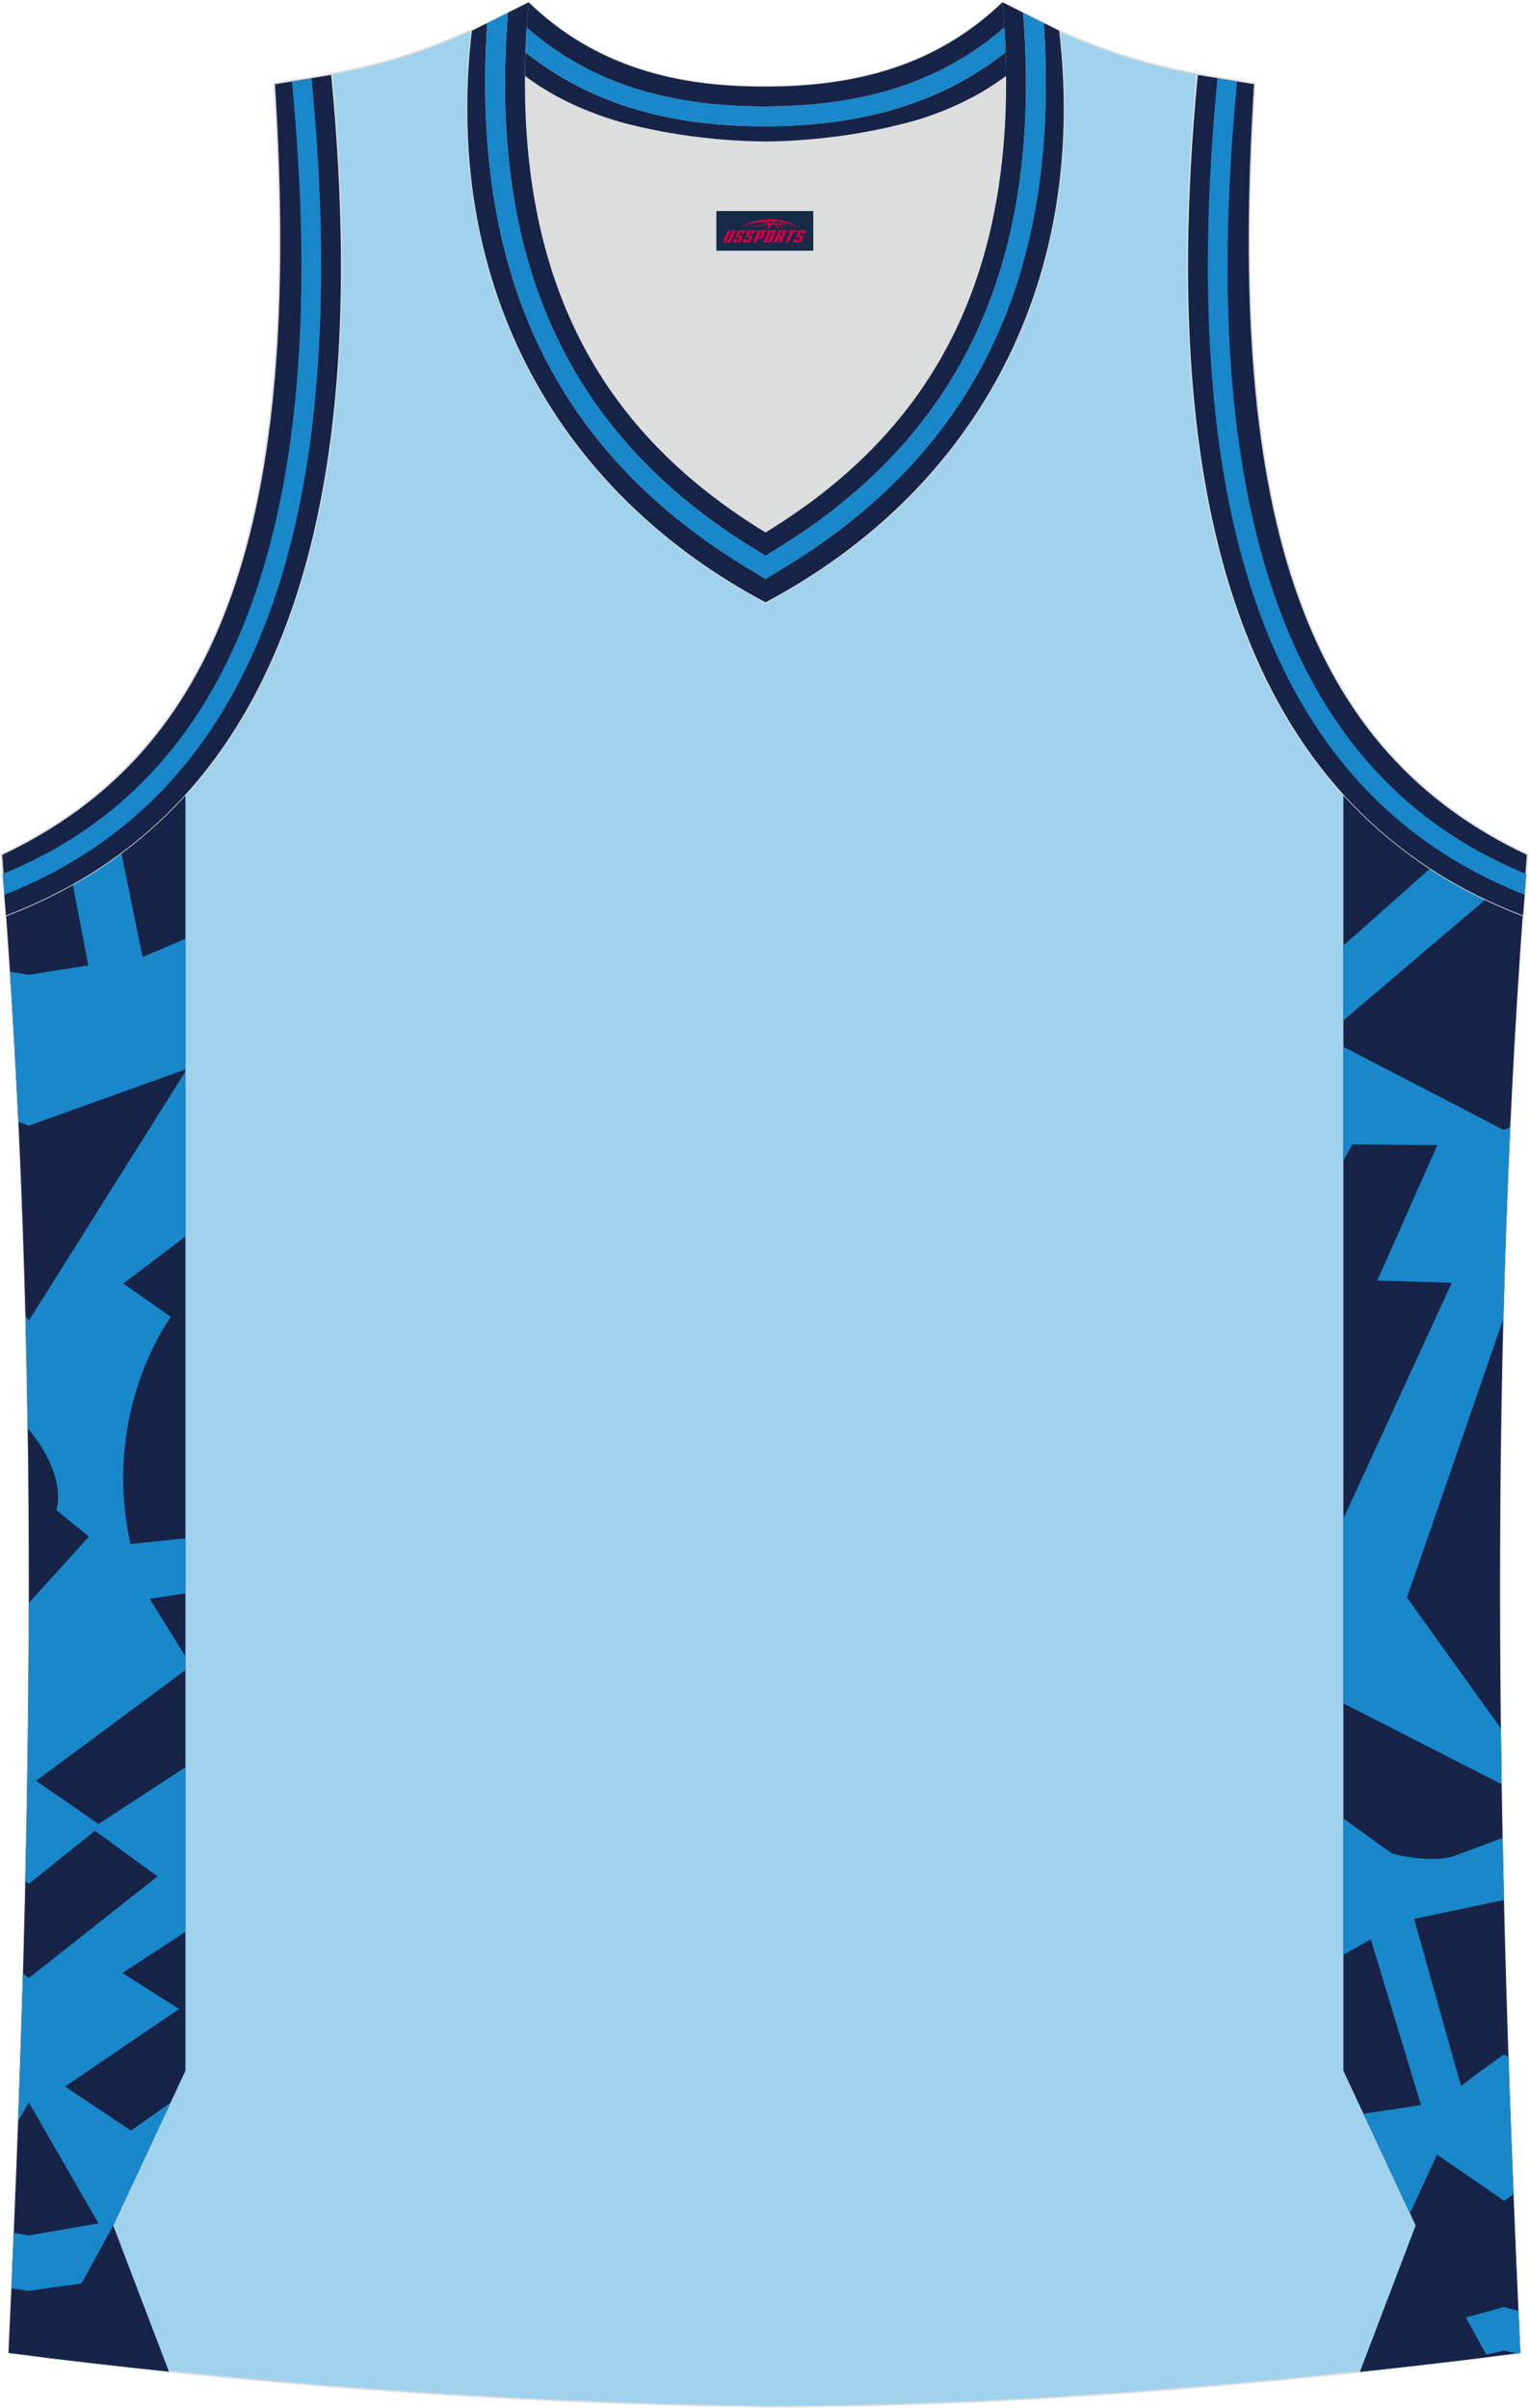 <?xml version="1.0" encoding="utf-8"?>
<!-- Generator: Adobe Illustrator 24.0.1, SVG Export Plug-In . SVG Version: 6.00 Build 0)  -->
<svg xmlns="http://www.w3.org/2000/svg" xmlns:xlink="http://www.w3.org/1999/xlink" version="1.1" id="图层_1" x="0px" y="0px" width="378.5px" height="596px" viewBox="0 0 378.49 596.19" enable-background="new 0 0 378.49 596.19" xml:space="preserve">
<g id="图层_1_1_">
	<g>
		
			<path fill-rule="evenodd" clip-rule="evenodd" fill="#A0D2EE" stroke="#DCDDDD" stroke-width="0.4" stroke-miterlimit="22.926" d="    M189.25,595.92c-0.02,0-0.03,0-0.06,0H189.25L189.25,595.92L189.25,595.92L189.25,595.92L189.25,595.92L189.25,595.92    L189.25,595.92z M189.19,595.92c-64.03-0.93-126.04-5.47-187.14-13.3c5.38-117.31,8.23-235.56-0.76-358.28l0.18,2.32    c60.86-23.29,92.24-86.59,80.57-208.37h-0.02c11.78-2.22,21.87-5.13,34.2-10.69c9.73,16.49,40.6,27.06,73,27.53    c32.39-0.47,63.28-11.05,73-27.53c12.34,5.57,22.43,8.47,34.2,10.69h-0.02c-11.69,121.77,19.7,185.06,80.57,208.37l0.18-2.32    c-8.99,122.72-6.14,240.97-0.77,358.28C315.8,590.38,250.25,595.92,189.19,595.92z"/>
		<g>
			<path fill-rule="evenodd" clip-rule="evenodd" fill="#172448" d="M45.86,196.73v316.01L27.95,551.1l13.77,36.12     c-13.27-1.38-26.49-2.91-39.66-4.6c5.38-117.31,8.23-235.56-0.76-358.28l0.18,2.32C18.75,220.06,33.65,210.21,45.86,196.73z"/>
			<path fill-rule="evenodd" clip-rule="evenodd" fill="#1888CB" d="M7.07,327.02l-0.83-1.31c0.25,9.53,0.44,19.04,0.57,28.53     c0.08-0.11,0.17-0.21,0.25-0.32c9.84,12.1,6.83,19.99,6.83,19.99l8.06,6.58L7.08,396.92c-0.03,23.05-0.34,46-0.86,68.87     l0.85,0.68l16.37-13.15l15.5,11.3L7.07,489.79l-1.43-1.13c-0.35,12.18-0.76,24.34-1.2,36.49l2.63-4.56l17.25,29.94l-17.25,3.01     l-3.71-0.65c-0.19,4.58-0.39,9.16-0.59,13.74c1.43,0.21,2.88,0.42,4.3,0.63c9.67-1.42,20.57-2.95,20.77-2.66l11.91,17.49     l-11.8-30.97l14.23-30.47l-9.82,6.92l-16.32-10.92l28.24-19.2l-14.06-8.91c0,0,8.47-5.46,15.64-10.21v-40.75l-21.54,14.06     L8.88,440.95l36.98-27.43v-3.36L37,395.88l8.86-1.32v-13.65l-13.63,1.41c-7.28-33.39,10.04-56.23,10.04-56.23l-11.8-8.28     c0,0,7.36-5.49,15.39-11.66V265.3L7.07,327.02L7.07,327.02z M4.5,277.8c-0.58-12.35-1.27-24.75-2.08-37.18l4.65,0.73l14.72-2.3     l-3.83-20.09c4.19-2.36,8.19-4.95,12.02-7.8l5.26,25.82l10.62-4.54v32.36l-38.8,13.93L4.5,277.8z"/>
			<path fill-rule="evenodd" clip-rule="evenodd" fill="#172448" d="M27.95,551.1l13.77,36.12c-10.56-1.1-21.08-2.29-31.57-3.59     L27.95,551.1z"/>
		</g>
		<g>
			<g>
				<path fill-rule="evenodd" clip-rule="evenodd" fill="#172448" d="M332.59,587.72L332.59,587.72c1.38-0.14,2.75-0.29,4.12-0.44      l13.79-36.19l-17.91-38.35v-316c12.21,13.48,27.11,23.31,44.39,29.93l0.18-2.32c-8.99,122.72-6.14,240.97-0.77,358.28      C362.03,584.46,347.38,586.18,332.59,587.72z"/>
				<path fill-rule="evenodd" clip-rule="evenodd" fill="#1888CB" d="M332.59,234.13l21.49-19.07c4.35,2.84,8.92,5.39,13.69,7.66      l-35.18,29.95V234.13L332.59,234.13z M373.89,279.04c-0.74,15.93-1.31,31.79-1.71,47.59l-23.85,68.96l23.24,32.37      c0.05,4.61,0.12,9.22,0.19,13.82l-39.17-20v-45.72l26.85-58.43l-18.45-0.56l14.87-33.51l-21.09-0.19l-2.19,4.05V259.2      l39.77,20.63L373.89,279.04L373.89,279.04z M372,455.1c0.1,5.13,0.21,10.25,0.34,15.37l-22.22,4.67c0,0,11.67,41.99,11.67,41.42      c0-0.23,4.85-3.79,10.57-7.9l1.1,0.79c0.38,11.3,0.79,22.59,1.24,33.87c-0.77,0.54-1.56,1.09-2.34,1.63      c-8.43-5.9-16.59-11.45-16.59-11.45l-6.69,14.54l-11.51-24.65l14.24-2.14l-12.43-41.05l-6.79,3.81v-33.73l11.97,8.64      c0,0,8.94,2.54,15.16,0.75L372,455.1L372,455.1z M339.39,580.27l32.97-9.02l3.56,0.97c0.15,3.47,0.31,6.94,0.47,10.41      l-0.92,0.12l-3.11-0.72l-10.24,2.38c-9.75,1.18-19.6,2.29-29.52,3.32l0,0c1.38-0.14,2.75-0.29,4.12-0.44L339.39,580.27z"/>
			</g>
			<path fill-rule="evenodd" clip-rule="evenodd" fill="#172448" d="M350.5,551.1l-13.79,36.19c10.63-1.14,21.18-2.36,31.59-3.65     L350.5,551.1z"/>
		</g>
	</g>
	<path fill="none" stroke="#DCDDDD" stroke-width="0.4" stroke-miterlimit="22.926" d="M130.83,0.58   c-6.13,68.93,19.07,107.06,58.67,131.27c39.6-24.2,64.8-62.35,58.67-131.27l14.05,7.03c7.47,64.69-22.53,114.87-72.71,141.54   c-50.19-26.66-80.18-76.84-72.71-141.54L130.83,0.58z"/>
	<path fill="none" stroke="#DCDDDD" stroke-width="0.4" stroke-miterlimit="22.926" d="M130.83,0.58   c16.51,15.95,36.7,20.97,58.67,20.86c21.86,0,42.05-4.91,58.67-20.86c0.56,6.25,0.89,12.27,0.89,18.07c0,0.11,0,0.11-0.11,0.22   c-11.6,8.7-30,15.73-59.45,16.17c-29.56-0.45-47.85-7.47-59.45-16.17c0-0.11,0-0.11-0.11-0.22   C130.04,12.96,130.27,6.94,130.83,0.58z"/>
	
		<path fill-rule="evenodd" clip-rule="evenodd" fill="#172448" stroke="#DCDDDD" stroke-width="0.4" stroke-miterlimit="22.926" d="   M377.07,226.68c-60.86-23.29-92.25-86.58-80.57-208.31l14.18,2.32c-7.03,109.48,13.41,165.37,67.54,190.86L377.07,226.68z"/>
	<g>
		<path fill-rule="evenodd" clip-rule="evenodd" fill="#172448" d="M299.6,86.55c1.01,17.86,3.45,35.88,8.34,53.11    c7.58,26.74,20.9,50.73,43.46,67.51c8.02,5.97,16.81,10.72,26.09,14.39l-0.42,5.13c-0.02-0.01-0.04-0.02-0.06-0.02    c-0.02-0.01-0.03-0.01-0.05-0.02c-60.82-23.3-92.11-86.51-80.41-208.06l4.86,0.8C299.28,41.64,298.34,64.22,299.6,86.55z"/>
		<path fill-rule="evenodd" clip-rule="evenodd" fill="#1888CB" d="M307.93,139.66c-4.88-17.22-7.33-35.26-8.34-53.11    c-1.26-22.33-0.32-44.91,1.81-67.15l4.86,0.8c-3.63,38.13-4.12,81.01,6.4,118.11c7.28,25.67,19.99,48.77,41.66,64.91    c7.28,5.42,15.21,9.77,23.58,13.2l-0.42,5.15c-9.28-3.67-18.07-8.42-26.09-14.39C328.83,190.39,315.52,166.4,307.93,139.66z"/>
	</g>
	<g>
		
			<path fill-rule="evenodd" clip-rule="evenodd" fill="#172448" stroke="#DCDDDD" stroke-width="0.4" stroke-miterlimit="22.926" d="    M1.42,226.68c60.86-23.28,92.25-86.58,80.57-208.3L67.82,20.7c7.03,109.48-13.41,165.37-67.54,190.86L1.42,226.68z"/>
		<g>
			<path fill-rule="evenodd" clip-rule="evenodd" fill="#172448" d="M78.89,86.55c-1.01,17.86-3.45,35.88-8.34,53.11     c-7.58,26.74-20.9,50.73-43.46,67.51C19.07,213.14,10.28,217.9,1,221.56l0.42,5.13c0.02-0.01,0.04-0.02,0.06-0.02     c0.02-0.01,0.03-0.01,0.05-0.02c60.82-23.3,92.11-86.51,80.41-208.06l-4.86,0.8C79.21,41.64,80.15,64.22,78.89,86.55z"/>
			<path fill-rule="evenodd" clip-rule="evenodd" fill="#1888CB" d="M70.56,139.66c4.88-17.22,7.33-35.26,8.34-53.11     c1.26-22.33,0.32-44.91-1.81-67.15l-4.86,0.8c3.63,38.13,4.12,81.01-6.4,118.11c-7.28,25.67-19.99,48.77-41.66,64.91     c-7.28,5.42-15.21,9.77-23.58,13.2l0.42,5.15c9.28-3.67,18.07-8.42,26.09-14.39C49.66,190.39,62.97,166.4,70.56,139.66z"/>
		</g>
	</g>
	<path fill-rule="evenodd" clip-rule="evenodd" fill="#DCDDDD" d="M189.6,34.65c29.56-0.45,47.85-7.47,59.45-16.17   c0-0.11,0-0.11,0-0.22c0.56,57.66-23.65,92.34-59.68,114.31c-35.91-21.97-59.88-56.64-59.43-114.31c0,0.11,0,0.11,0,0.22   C141.65,27.18,160.06,34.2,189.6,34.65z"/>
	<path fill-rule="evenodd" clip-rule="evenodd" fill="#172448" d="M184.37,140.25c-48.55-29.68-66.11-73.5-64.14-127.61   c0.08-2.29,0.2-4.59,0.35-6.92l-3.8,1.9c-0.02,0.15-0.04,0.31-0.05,0.46c-7.27,64.46,22.7,114.47,72.77,141.07   c50.15-26.64,80.14-76.77,72.73-141.39c-0.01-0.05-0.01-0.1-0.02-0.15l-3.8-1.9c0.15,2.24,0.26,4.47,0.34,6.68   c2.02,54.22-15.51,98.13-64.14,127.85l-5.13,3.13L184.37,140.25z"/>
	<path fill-rule="evenodd" clip-rule="evenodd" fill="#172448" d="M125.02,17.01c-0.87,50.37,16.17,91.07,61.91,119.03l2.56,1.57   l2.56-1.57c45.8-27.99,62.83-68.76,61.91-119.21c-0.08-4.48-0.3-9.04-0.66-13.68l-5.14-2.57c0.48,5.33,0.79,10.5,0.87,15.5   c0,0.01,0,0.02,0,0.03c0.03,1.4,0.05,2.78,0.05,4.15c0.06,56.7-23.93,89.8-59.58,111.59c-0.02-0.01-0.03-0.02-0.05-0.03   c-35.6-21.78-59.54-54.83-59.53-111.41c0-0.48,0-0.97,0.01-1.46c0.04-5.87,0.34-11.99,0.91-18.37l-5.14,2.57   C125.32,7.85,125.1,12.47,125.02,17.01z"/>
	<path fill-rule="evenodd" clip-rule="evenodd" fill="#1888CB" d="M186.93,136.05c-45.74-27.96-62.79-68.66-61.91-119.03   c0.08-4.54,0.3-9.16,0.67-13.86l-5.11,2.56c-0.15,2.32-0.27,4.63-0.35,6.92c-1.96,54.11,15.59,97.92,64.14,127.61l5.12,3.13   l5.13-3.13c48.63-29.72,66.16-73.63,64.14-127.85c-0.08-2.21-0.2-4.44-0.34-6.68l-5.11-2.56c0.36,4.63,0.58,9.19,0.66,13.68   c0.92,50.45-16.11,91.23-61.91,119.21l-2.56,1.57L186.93,136.05z"/>
	
	<path fill-rule="evenodd" clip-rule="evenodd" fill="#1888CB" d="M130.09,12.98c17.07,13.54,37.29,18.34,59.43,18.28   c22.15-0.06,42.33-4.82,59.42-18.34c-0.07-2.01-0.17-4.06-0.3-6.13c-16.79,14.58-36.92,19.5-59.13,19.55   c-22.21,0.06-42.38-4.9-59.14-19.52C130.25,8.92,130.16,10.97,130.09,12.98z"/>
	<path fill-rule="evenodd" clip-rule="evenodd" fill="#172448" d="M130.37,6.83c16.75,14.62,36.92,19.58,59.14,19.52   c22.21-0.06,42.33-4.97,59.13-19.55c-0.13-2.04-0.29-4.12-0.47-6.22c-16.62,15.95-36.81,20.86-58.67,20.86   c-21.97,0.11-42.16-4.91-58.67-20.86C130.64,2.7,130.49,4.78,130.37,6.83z"/>
	<path fill-rule="evenodd" clip-rule="evenodd" fill="#172448" d="M189.52,31.27c-22.14,0.06-42.37-4.74-59.43-18.28   c-0.07,1.92-0.11,3.81-0.15,5.67c0.11,0.11,0.11,0.11,0.11,0.22c5.92,4.44,13.59,8.45,23.61,11.36c8.99,2.43,18.89,4,29.08,4.58   h0.01c2.18,0.11,4.43,0.19,6.75,0.22c1.36-0.02,2.7-0.05,4.01-0.1c0,0,0,0,0.01,0c12.12-0.49,23.91-2.4,34.32-5.48   c8.8-2.83,15.69-6.52,21.1-10.58c0,0,0.01,0,0.01-0.01c0.11-0.11,0.11-0.11,0.11-0.22c0-0.84-0.01-1.68-0.02-2.53   c0-0.01,0-0.02,0-0.03c-0.02-1.04-0.05-2.1-0.09-3.16C231.85,26.44,211.67,31.21,189.52,31.27z"/>
</g>
<g id="tag_logo">
	<rect y="52.26" fill="#162B48" width="24" height="9.818" x="177.32"/>
	<g>
		<path fill="#D30044" d="M193.28,55.45l0.005-0.011c0.131-0.311,1.085-0.262,2.351,0.071c0.715,0.24,1.44,0.54,2.193,0.9    c-0.218-0.147-0.447-0.289-0.682-0.42l0.011,0.005l-0.011-0.005c-1.478-0.845-3.218-1.418-5.1-1.62    c-1.282-0.115-1.658-0.082-2.411-0.055c-2.449,0.142-4.68,0.905-6.458,2.095c1.26-0.638,2.722-1.075,4.195-1.336    c1.467-0.18,2.476-0.033,2.771,0.344c-1.691,0.175-3.469,0.633-4.555,1.075c1.156-0.338,2.967-0.665,4.647-0.813    c0.016,0.251-0.115,0.567-0.415,0.96h0.475c0.376-0.382,0.584-0.725,0.595-1.004c0.333-0.022,0.66-0.033,0.971-0.033    C192.11,55.89,192.32,56.24,192.52,56.63h0.262c-0.125-0.344-0.295-0.687-0.518-1.036c0.207,0,0.393,0.005,0.567,0.011    c0.104,0.267,0.496,0.66,1.058,1.025h0.245c-0.442-0.365-0.753-0.753-0.835-1.004c1.047,0.065,1.696,0.224,2.885,0.513    C195.1,55.71,194.36,55.54,193.28,55.45z M190.84,55.36c-0.164-0.295-0.655-0.485-1.402-0.551    c0.464-0.033,0.922-0.055,1.364-0.055c0.311,0.147,0.589,0.344,0.84,0.589C191.38,55.34,191.11,55.35,190.84,55.36z M192.82,55.41c-0.224-0.016-0.458-0.027-0.715-0.044c-0.147-0.202-0.311-0.398-0.502-0.6c0.082,0,0.164,0.005,0.24,0.011    c0.72,0.033,1.429,0.125,2.138,0.273C193.31,55.01,192.93,55.17,192.82,55.41z"/>
		<path fill="#D30044" d="M180.24,56.99L179.07,59.54C178.89,59.91,179.16,60.05,179.64,60.05l0.873,0.005    c0.115,0,0.251-0.049,0.327-0.175l1.342-2.891H181.4L180.18,59.62H180.01c-0.147,0-0.185-0.033-0.147-0.125l1.156-2.504H180.24L180.24,56.99z M182.1,58.34h1.271c0.36,0,0.584,0.125,0.442,0.425L183.34,59.8C183.24,60.02,182.97,60.05,182.74,60.05H181.82c-0.267,0-0.442-0.136-0.349-0.333l0.235-0.513h0.742L182.27,59.58C182.25,59.63,182.29,59.64,182.35,59.64h0.18    c0.082,0,0.125-0.016,0.147-0.071l0.376-0.813c0.011-0.022,0.011-0.044-0.055-0.044H181.93L182.1,58.34L182.1,58.34z M182.92,58.27h-0.78l0.475-1.025c0.098-0.218,0.338-0.256,0.578-0.256H184.64L184.25,57.83L183.47,57.95l0.262-0.562H183.44c-0.082,0-0.12,0.016-0.147,0.071L182.92,58.27L182.92,58.27z M184.51,58.34L184.34,58.71h1.069c0.06,0,0.06,0.016,0.049,0.044    L185.08,59.57C185.06,59.62,185.02,59.64,184.94,59.64H184.76c-0.055,0-0.104-0.011-0.082-0.06l0.175-0.376H184.11L183.88,59.72C183.78,59.91,183.96,60.05,184.23,60.05h0.916c0.24,0,0.502-0.033,0.605-0.251l0.475-1.031c0.142-0.3-0.082-0.425-0.442-0.425H184.51L184.51,58.34z M185.32,58.27l0.371-0.818c0.022-0.055,0.06-0.071,0.147-0.071h0.295L185.87,57.94l0.791-0.115l0.387-0.845H185.6c-0.24,0-0.48,0.038-0.578,0.256L184.55,58.27L185.32,58.27L185.32,58.27z M187.72,58.73h0.278c0.087,0,0.153-0.022,0.202-0.115    l0.496-1.075c0.033-0.076-0.011-0.12-0.125-0.12H187.17l0.431-0.431h1.522c0.355,0,0.485,0.153,0.393,0.355l-0.676,1.445    c-0.06,0.125-0.175,0.333-0.644,0.327l-0.649-0.005L187.11,60.05H186.33l1.178-2.558h0.785L187.72,58.73L187.72,58.73z     M190.31,59.54c-0.022,0.049-0.06,0.076-0.142,0.076h-0.191c-0.082,0-0.109-0.027-0.082-0.076l0.944-2.051h-0.785l-0.987,2.138    c-0.125,0.273,0.115,0.415,0.453,0.415h0.72c0.327,0,0.649-0.071,0.769-0.322l1.085-2.384c0.093-0.202-0.06-0.355-0.415-0.355    h-1.533l-0.431,0.431h1.38c0.115,0,0.164,0.033,0.131,0.104L190.31,59.54L190.31,59.54z M193.03,58.41h0.278    c0.087,0,0.158-0.022,0.202-0.115l0.344-0.753c0.033-0.076-0.011-0.12-0.125-0.12h-1.402l0.425-0.431h1.527    c0.355,0,0.485,0.153,0.393,0.355l-0.529,1.124c-0.044,0.093-0.147,0.18-0.393,0.18c0.224,0.011,0.256,0.158,0.175,0.327    l-0.496,1.075h-0.785l0.54-1.167c0.022-0.055-0.005-0.087-0.104-0.087h-0.235L192.26,60.05h-0.785l1.178-2.558h0.785L193.03,58.41L193.03,58.41z M195.6,57.5L194.42,60.05h0.785l1.184-2.558H195.6L195.6,57.5z M197.11,57.43l0.202-0.431h-2.1l-0.295,0.431    H197.11L197.11,57.43z M197.09,58.34h1.271c0.36,0,0.584,0.125,0.442,0.425l-0.475,1.031c-0.104,0.218-0.371,0.251-0.605,0.251    h-0.916c-0.267,0-0.442-0.136-0.349-0.333l0.235-0.513h0.742L197.26,59.58c-0.022,0.049,0.022,0.06,0.082,0.06h0.18    c0.082,0,0.125-0.016,0.147-0.071l0.376-0.813c0.011-0.022,0.011-0.044-0.049-0.044h-1.069L197.09,58.34L197.09,58.34z     M197.9,58.27H197.12l0.475-1.025c0.098-0.218,0.338-0.256,0.578-0.256h1.451l-0.387,0.845l-0.791,0.115l0.262-0.562h-0.295    c-0.082,0-0.12,0.016-0.147,0.071L197.9,58.27z"/>
	</g>
</g>
</svg>